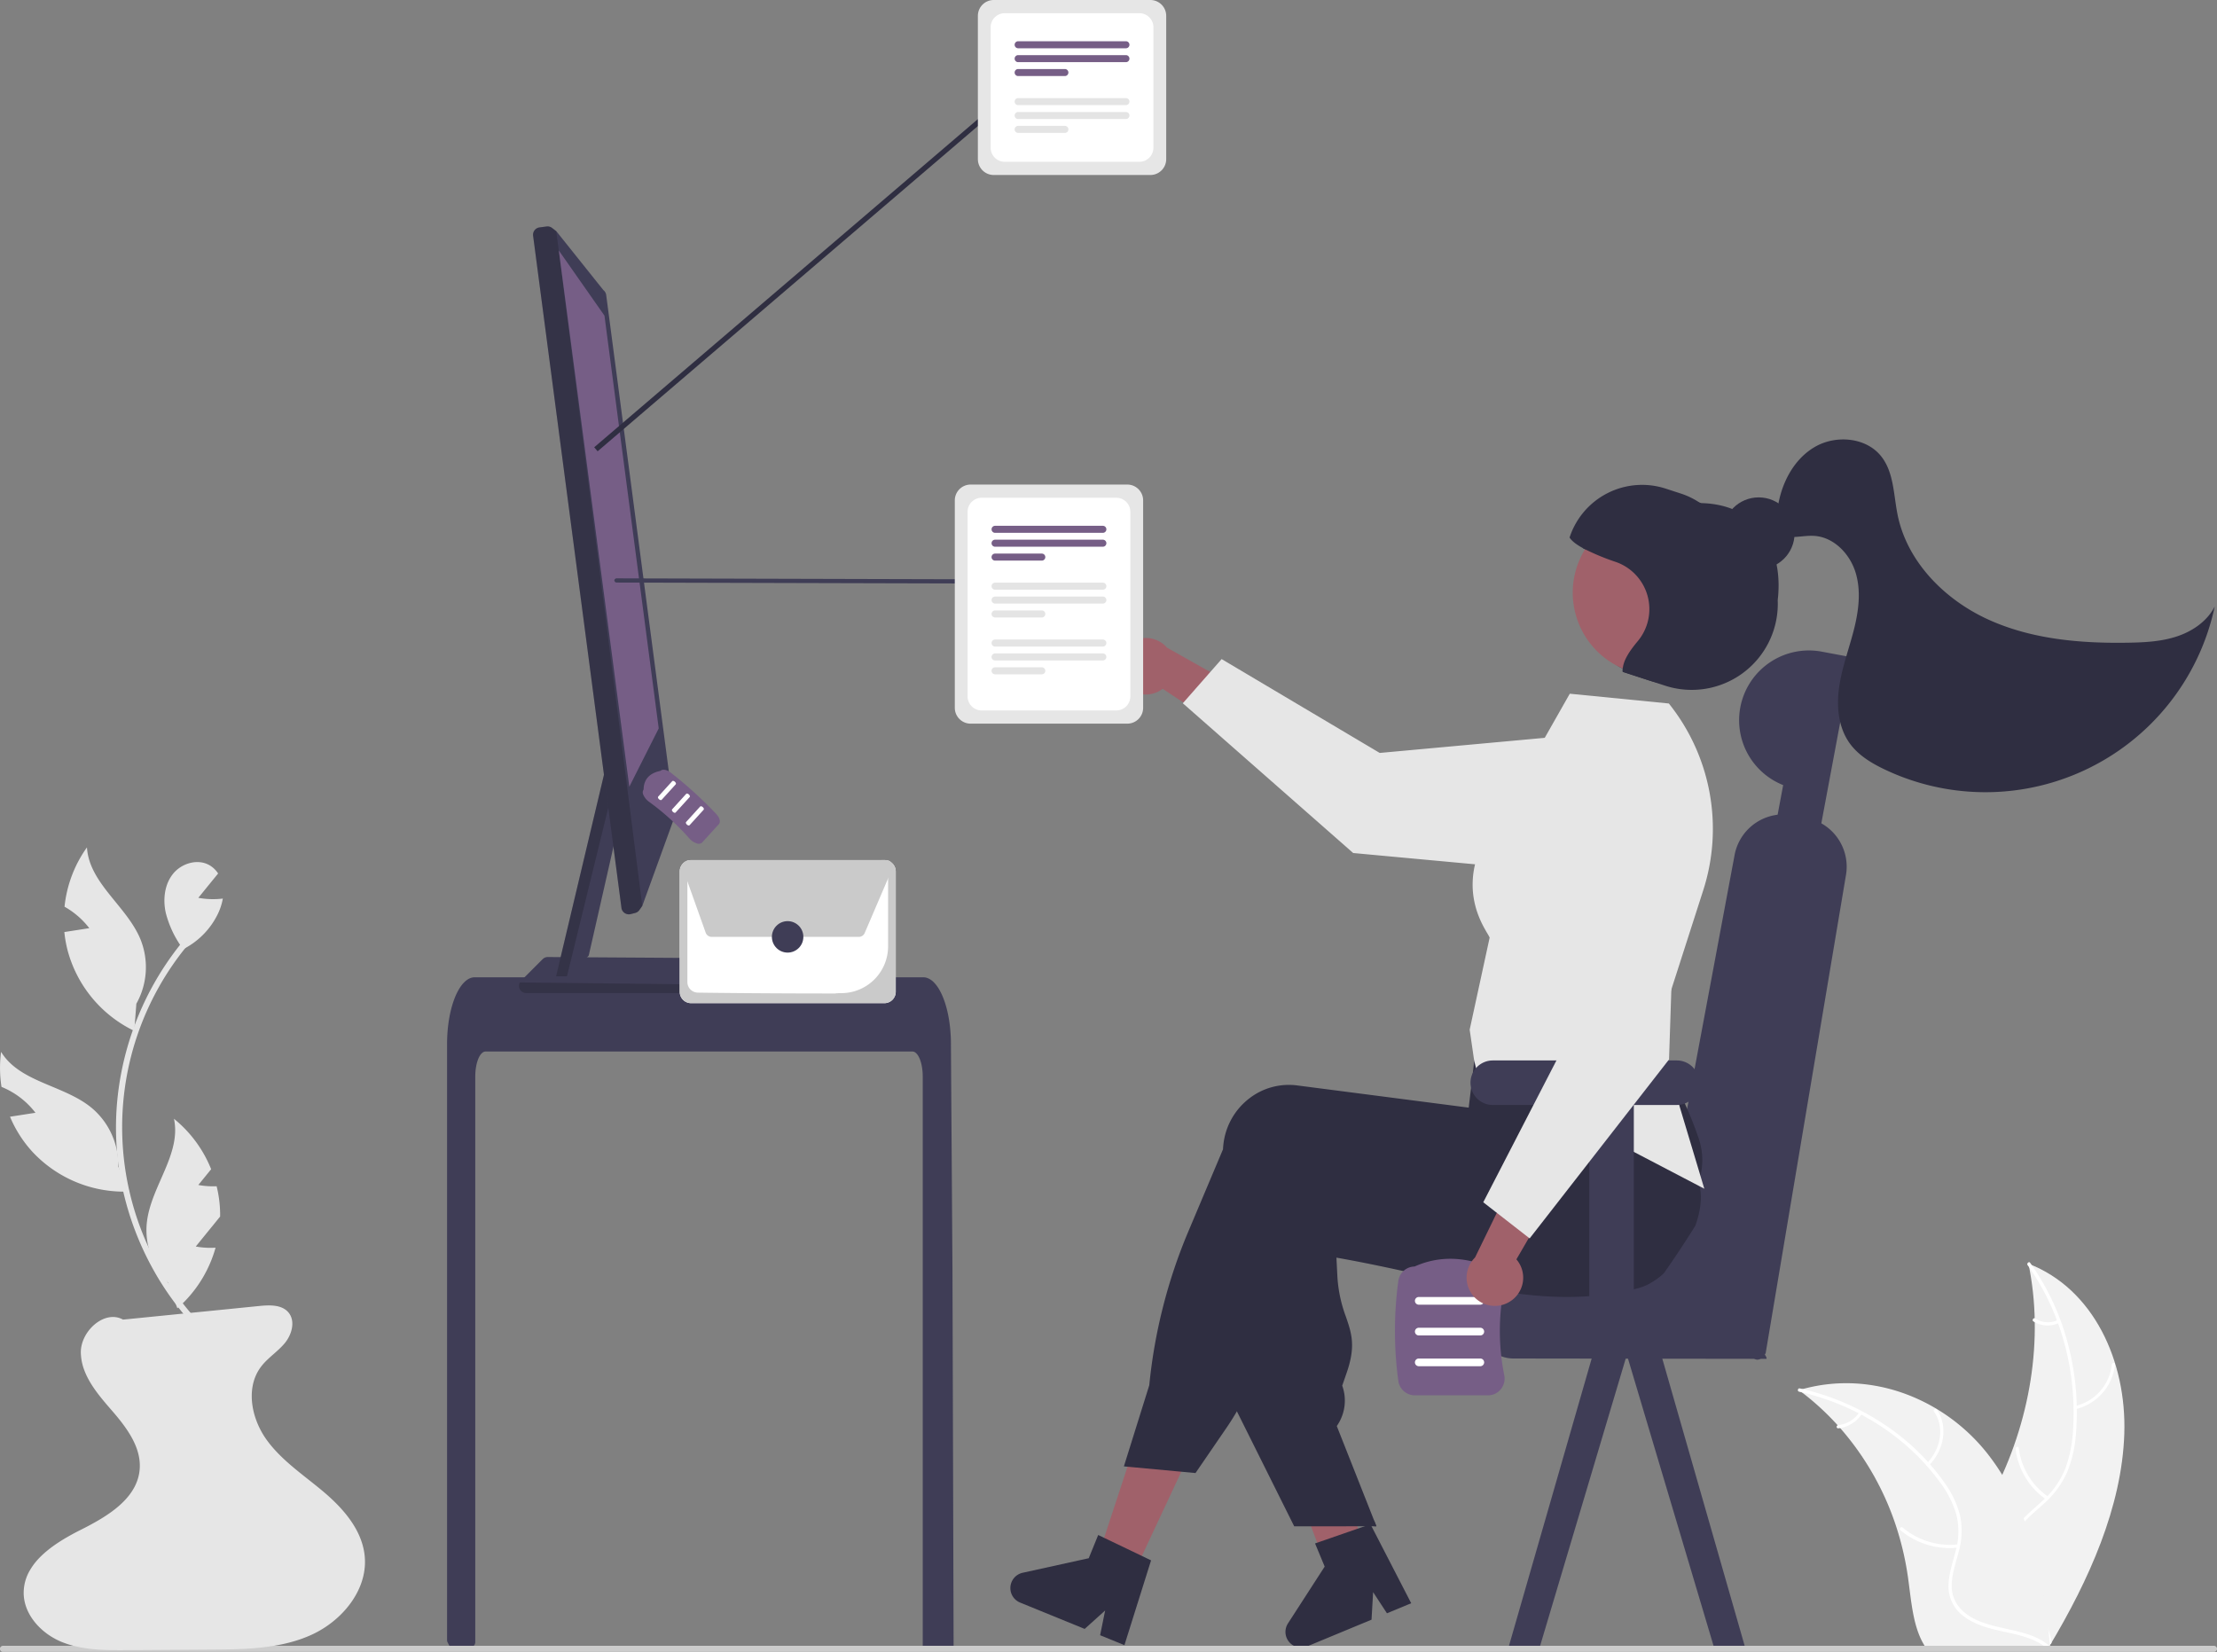 <svg id="Group_8129" data-name="Group 8129" xmlns="http://www.w3.org/2000/svg" width="1518.396" height="1131.447" viewBox="0 0 1518.396 1131.447">
  <rect x="0" y="0" width="1518.396" height="1131.447" fill="#808080" stroke="none"/>
  <path id="Path_19289" data-name="Path 19289" d="M1043.67,737.071c1.673-49.94-21.178-99.562-65.634-116.579,10.593,51.038,1.6,108.454-24.88,158.861-10.314,19.633-23.7,40.674-20.024,60.7,2.287,12.46,11.142,22.115,21.771,28.238s23.014,9.166,35.246,12.149l2.166,2.127C1019.611,836.989,1042,787.011,1043.67,737.071Z" transform="translate(411.239 245.075)" fill="#f2f2f2"/>
  <path id="Path_19290" data-name="Path 19290" d="M964.025,621.88c22.286,31.138,33.656,71.066,31.189,112.131a90.331,90.331,0,0,1-5.132,26.651,58.87,58.87,0,0,1-15.559,22.452c-6.356,5.924-13.447,11.338-18.455,18.515a31.885,31.885,0,0,0-5.267,24.392c1.867,9.979,7.342,18.181,13,25.974,6.287,8.653,12.97,17.521,14.44,28.875.178,1.376,2.365.715,2.187-.659-2.559-19.755-19.68-31.243-25.907-49.1-2.906-8.334-3.167-17.956,2.135-26.611,4.636-7.568,11.945-13.157,18.425-19.107a63.182,63.182,0,0,0,15.96-21.5,84.741,84.741,0,0,0,6.121-26.5,181.891,181.891,0,0,0-4.728-58.544,170.048,170.048,0,0,0-26.706-58.608c-.77-1.076-2.473.567-1.708,1.636Z" transform="translate(424.636 244.622)" fill="#fff"/>
  <path id="Path_19291" data-name="Path 19291" d="M977.244,690.908a35.358,35.358,0,0,0,27.2-30.7c.111-1.422-2.093-1.35-2.2.073a32.734,32.734,0,0,1-25.352,28.516,1.072,1.072,0,1,0,.357,2.114Z" transform="translate(444.114 274.32)" fill="#fff"/>
  <path id="Path_19292" data-name="Path 19292" d="M975.691,726.034a47.544,47.544,0,0,1-20.1-33.366c-.183-1.374-2.37-.714-2.187.659A49.437,49.437,0,0,0,974.4,727.995c1.1.749,2.387-1.216,1.294-1.96Z" transform="translate(427.03 299.07)" fill="#fff"/>
  <path id="Path_19293" data-name="Path 19293" d="M977.391,642.993a16.076,16.076,0,0,1-15.611-1.075c-1.088-.764-2.374,1.2-1.294,1.96a18,18,0,0,0,17.262,1.229,1.336,1.336,0,0,0,.915-1.386.958.958,0,0,0-1.272-.727Z" transform="translate(432.081 261.143)" fill="#fff"/>
  <path id="Path_19294" data-name="Path 19294" d="M868.928,671.841c.663.5,1.325,1,1.986,1.514a178.56,178.56,0,0,1,24.507,22.555c.587.628,1.171,1.275,1.737,1.921a193.573,193.573,0,0,1,39.221,70.174,203.452,203.452,0,0,1,7.241,32.3c2.148,15.264,3.226,32.159,10.24,44.733a31.882,31.882,0,0,0,2.407,3.787l80.956,1.375c.2-.09.4-.162.595-.252l3.209.2c-.039-.581-.092-1.182-.132-1.763-.021-.338-.061-.676-.082-1.013-.02-.225-.041-.45-.046-.656-.006-.075-.013-.15-.023-.207,0-.206-.031-.394-.039-.581-.289-3.357-.6-6.716-.941-10.074,0-.019,0-.019-.012-.038-2.646-25.574-7.5-50.849-16.19-74.035-.262-.7-.519-1.414-.818-2.112a181.107,181.107,0,0,0-14.583-29.767,155.8,155.8,0,0,0-10.3-14.766A128.548,128.548,0,0,0,963.217,684.7c-26.609-16-59.295-22.51-91.809-13.565C870.577,671.363,869.762,671.593,868.928,671.841Z" transform="translate(363.168 280.308)" fill="#f2f2f2"/>
  <path id="Path_19295" data-name="Path 19295" d="M869.273,671.352c38.639,8.678,72.983,30.258,95.8,61.055a71,71,0,0,1,11.686,22.132,47.917,47.917,0,0,1-.08,25.471c-2.01,8.088-4.979,16.258-5.036,24.42a25.313,25.313,0,0,0,10.192,20.6c7.723,5.986,17.551,8.511,27.3,10.631,10.82,2.354,22.121,4.621,30.33,11.829.995.873,2.524-.926,1.531-1.8-14.284-12.54-36.4-10.335-52.771-19.3-7.639-4.181-13.725-10.887-14.309-20.283-.51-8.216,2.545-16.643,4.649-24.825a51.924,51.924,0,0,0,1.017-25.032,66.283,66.283,0,0,0-10.719-22.624,155.024,155.024,0,0,0-39.807-38.9,171.186,171.186,0,0,0-59.262-25.591c-1.335-.3-1.839,1.907-.513,2.2Z" transform="translate(362.841 281.839)" fill="#fff"/>
  <path id="Path_19296" data-name="Path 19296" d="M920.445,715.9c10.872-11,13.13-27.45,5.341-38.427-.767-1.081-2.671.308-1.9,1.391,7.3,10.284,5.122,25.464-5.041,35.746-1.07,1.082.538,2.367,1.6,1.291Z" transform="translate(400.64 287.862)" fill="#fff"/>
  <path id="Path_19297" data-name="Path 19297" d="M948.165,735.058a50.48,50.48,0,0,1-38.06-11.6c-1-.869-2.528.93-1.531,1.8a52.543,52.543,0,0,0,39.641,11.984C949.642,737.109,949.584,734.925,948.165,735.058Z" transform="translate(392.897 322.748)" fill="#fff"/>
  <path id="Path_19298" data-name="Path 19298" d="M899.119,678.676a19.834,19.834,0,0,1-14.446,8.716c-1.425.116-1.366,2.3.05,2.185a22.224,22.224,0,0,0,16-9.61,1.112,1.112,0,0,0-.035-1.545A1.155,1.155,0,0,0,899.119,678.676Z" transform="translate(374.285 288.722)" fill="#fff"/>
  <path id="Path_19299" data-name="Path 19299" d="M939.024,689.362c.169-.192-1.121-.354-3.512-.492V608.584h-115.9v6.462H767.441a23.1,23.1,0,0,0-23.074,23.074v33.207A23.09,23.09,0,0,0,767.441,694.4l53.471.07,23.478.035h1.616l23.5.035,65.623.088h5.654C941.605,693.7,938.234,690.292,939.024,689.362Z" transform="translate(268.994 236.072)" fill="#3f3d56"/>
  <path id="Path_19300" data-name="Path 19300" d="M887.258,814.347c-3.832,5.59-6.938,5.384-9.656,1.767a28.912,28.912,0,0,1-3.425-6.715c-8.259-21.178-13.662-69.762-29.237-52.773-3.075,3.355-6.2,6.684-9.333,9.974-5.826,6.128-11.912,12.779-17.941,18.654,0,.017.137-.635.116-.621-2.974,2.909-.733-22.254-1.91-29.334-.25-1.53-.658-2.213-1.308-1.6-.05-.688-.083-1.373-.078-2.069a28.813,28.813,0,0,1,.166-3.274c.1-1,.233-2.011.424-3.029L866,473.03a34.128,34.128,0,0,1,29.471-27.575,35.241,35.241,0,0,1,10.241.361l9.269,1.733a33.654,33.654,0,0,1,10.418,3.806l.017,0a34.1,34.1,0,0,1,16.775,35.919Z" transform="translate(322.007 112.577)" fill="#3f3d56"/>
  <path id="Path_19301" data-name="Path 19301" d="M451.3,664.121l-23.907-11.434,32.84-99.927,35.284,16.876Z" transform="translate(323.127 417.909)" fill="#a0616a"/>
  <path id="Path_19302" data-name="Path 19302" d="M725.93,775.193c-1.738,1.089-3.477,2.16-5.233,3.231-3.494,2.142-7.024,4.25-10.554,6.322-1.774,1.036-3.565,2.072-5.338,3.091v.052l-.105.017-.035.018-2.7.667-3.881-10.255-1.791-4.724-2.529-6.69-4.636-12.24-24.409-64.446,37.948-9.36,1.422,5.813h.018l.7,2.88,13.258,53.77,2.7,10.993.088.334,1.633,6.568,1.4,5.69,1.563,6.357Z" transform="translate(208.774 290.728)" fill="#a0616a"/>
  <path id="Path_19303" data-name="Path 19303" d="M964.461,655.33c-2.406,3.863-4.864,7.709-7.34,11.52q-6.9,10.642-14.171,20.967c0,.018-.018.018-.035.035a49.575,49.575,0,0,1-9.307,6.8c-.14.105-.3.176-.439.264a34.317,34.317,0,0,1-7.832,3.143c-.983.246-1.984.492-2.968.737-3.547.843-7.059,1.563-10.554,2.2-6.216,1.106-12.363,1.9-18.474,2.388-.492.053-.983.088-1.475.123-25.129,1.844-49.59-1.124-75.123-5.988-12.609-2.388-25.48-5.251-38.809-8.218-4.355-.983-8.727-1.949-13.153-2.915-.334-.07-.685-.158-1.036-.228-6.322-1.387-12.749-2.757-19.334-4.109-8.289-1.7-16.841-3.354-25.726-4.917l.632,12.521a94.227,94.227,0,0,0,5.935,28.149c3.793,11.1,6.8,19.878.457,38.159l-3.055,8.85a30.226,30.226,0,0,1-3.108,26.744l-.615.931,25.48,64.464,1.651,4.179H733.014l-16.05.018h-27.2L650.516,782.4l-1.879-3.758v-.193l4.056-151.318c.053-1.335.158-2.687.334-4.021a46.006,46.006,0,0,1,17.508-30.977,44.3,44.3,0,0,1,33-9.026l13.434,1.738,27.447,3.547,19.334,2.511.386.053,57.019,7.375,4.092-16.682.755-.281,24.005-8.8,83.026-30.432.211-.07,5.461-2,.65,1.053c.193.316.386.632.562.948a162.74,162.74,0,0,1,13.118,30.45,478,478,0,0,1,13.785,52.628q.237,1.159.422,2.107l.053.193c.053.3.088.492.105.544C969.307,635.961,967.973,645.69,964.461,655.33Z" transform="translate(196.619 184.268)" fill="#2f2e41"/>
  <path id="Path_19304" data-name="Path 19304" d="M1000.478,609.769c-.263-1.124-.6-2.265-.948-3.372a240.282,240.282,0,0,0-9.728-24.62c-4.144-9.131-9.114-18.913-15.032-29.5q-4.293-7.692-9.237-16-2.476-4.162-5.145-8.482a4.438,4.438,0,0,0-.228-.386l-.509-.843L877.5,537.561l-30.59,4.092-1.826,15.242-.439,3.776c-.018,0-.018,0,0,.018l-1.229,10.29V571l-1.633,13.592-.14-.018-45.394-5.883-46.781-6.058-25.129-3.249a44.277,44.277,0,0,0-33,9.026,46.028,46.028,0,0,0-17.508,30.977c-.158,1.229-.263,2.494-.316,3.74L649.814,669.3a362.442,362.442,0,0,0-26.8,105.433L605.632,830.31l2.476.228,36.842,3.424,9.728.913L676.1,803.6c2.441-3.565,4.759-7.235,6.919-10.993a166.952,166.952,0,0,0,9.465-19.035l46.342-110.279q5.374.922,10.642,1.756,24.365,3.951,46.781,6.445c48.59,5.426,90.664,5.848,128.121,1.247q15.778-1.923,30.5-5.057,5.4-1.133,10.659-2.441c.825-.193,1.633-.386,2.441-.6a44.813,44.813,0,0,0,31.345-29.291,45.724,45.724,0,0,0,1.159-25.586Z" transform="translate(164.106 174.064)" fill="#2f2e41"/>
  <path id="Path_19305" data-name="Path 19305" d="M651.432,740.645l-25.866-12.4L621.51,726.3l-6.48,15.91-45.236,9.957a10.733,10.733,0,0,0-1.756,20.423l44.2,18.035L626.268,778l-3.442,16.946,16.647,6.8,18.245-58.072Z" transform="translate(130.633 325.069)" fill="#2f2e41"/>
  <path id="Path_19306" data-name="Path 19306" d="M535.881,592.93l1.651,4.179h-1.651Z" transform="translate(405.148 448.28)" fill="#2f2e41"/>
  <path id="Path_19307" data-name="Path 19307" d="M667.438,576.68c0-9.412-3.161-17.051-7.042-17.069H368.033c-3.9.018-7.042,7.656-7.059,17.069V964.138a3.517,3.517,0,0,1-3.177,3.5q-4.259.409-8.518.761c-.07,0-.14.018-.211.018-1.545.14-3.091.246-4.636.369h-.018q-1.192-2.2-2.357-4.448a3.533,3.533,0,0,1-.4-1.631V554.536c0-2.6.105-5.215.281-7.8a99.89,99.89,0,0,1,1.317-10.571c2.968-16.314,9.676-27.359,17.3-27.394H667.859a8.225,8.225,0,0,1,3.231.685,12.6,12.6,0,0,1,3.986,2.792,24.714,24.714,0,0,1,3.916,5.356c3.758,6.62,6.445,16.489,7.393,27.974,0,.105.017.211.017.316.246,2.845.369,5.742.351,8.64L687,592.168l.158,22.442.474,70.417.175,25.006.773,256.733h0a3.512,3.512,0,0,1-3.512,3.512H670.95a3.512,3.512,0,0,1-3.512-3.512Z" transform="translate(-35.471 160.611)" fill="#3f3d56"/>
  <path id="Path_19308" data-name="Path 19308" d="M259.59,347.132l-20.337,89.479-12.995,14.234h-9.376l38.64-162.69,1.911,27.638v.019Z" transform="translate(163.972 217.857)" fill="#3f3d56"/>
  <path id="Path_19309" data-name="Path 19309" d="M535.7,501.8,416.4,501.043l-10.589-.07-7.551-.053-8.8-.053h-.07a4.854,4.854,0,0,0-3.407,1.4l-14.856,14.856a3.836,3.836,0,0,0-.79,1.124,1.719,1.719,0,0,0-.228.386,4.959,4.959,0,0,0,4.46,6.919H529.116a4.918,4.918,0,0,0,4.425-2.81l1.212-2.634,2.494-5.356,2.827-6.041a4.811,4.811,0,0,0,.457-2.055A4.89,4.89,0,0,0,535.7,501.8Z" transform="translate(-14.267 154.634)" fill="#3f3d56"/>
  <path id="Path_19310" data-name="Path 19310" d="M534.752,512.622l-1.22,2.644a4.915,4.915,0,0,1-4.413,2.806H374.563a4.95,4.95,0,0,1-4.454-6.914,1.475,1.475,0,0,1,.224-.386Z" transform="translate(-14.267 162.122)" opacity="0.17" style="isolation: isolate"/>
  <path id="Path_19311" data-name="Path 19311" d="M257.434,315.793v.019L224.346,450.845h-7.463l38.64-162.69Z" transform="translate(163.972 217.857)" opacity="0.17" style="isolation: isolate"/>
  <path id="Path_19312" data-name="Path 19312" d="M472.129,619.211,425.3,262.892a5.079,5.079,0,0,0-1.932-3.372l-32.241-40.354-2.9-2.23a5.143,5.143,0,0,0-3.758-1l-4.847.65a5.082,5.082,0,0,0-4.39,5.69h0l48.537,369.19v.018l2.968,22.583,3.53,26.815v.035l5.479,41.724a4.973,4.973,0,0,0,2.2,3.547,5.045,5.045,0,0,0,4.092.738l3.073-.773a5.161,5.161,0,0,0,2.915-2l1.37-1.949.632-.913,21.213-58.476A5.05,5.05,0,0,0,472.129,619.211Z" transform="translate(-10.12 -60.818)" fill="#3f3d56"/>
  <path id="Path_19313" data-name="Path 19313" d="M391.112,219.169l58.911,462.126-.64.9-1.365,1.943a5.144,5.144,0,0,1-2.916,2l-3.077.774a5.1,5.1,0,0,1-6.285-4.281l-60.5-460.358a5.086,5.086,0,0,1,4.378-5.7l4.859-.639a5.013,5.013,0,0,1,3.742,1.006Z" transform="translate(-10.117 -60.818)" opacity="0.17" style="isolation: isolate"/>
  <path id="Path_19314" data-name="Path 19314" d="M217.951,97.7l31.263,44.623,37.158,282.724-20.145,39.966Z" transform="translate(164.78 73.866)" fill="#765e86"/>
  <path id="Path_19315" data-name="Path 19315" d="M609.79,731.273l-21.44.4,59.59-207,21.44,6.622Z" transform="translate(444.817 396.676)" fill="#3f3d56"/>
  <path id="Path_19316" data-name="Path 19316" d="M882.81,858.228l-21.424-.4L802.595,660.462l-.808-2.6,13.75-4.25c2.722.053,5.549.088,8.464.123l2.09,6.761Z" transform="translate(312.406 270.117)" fill="#3f3d56"/>
  <path id="Path_19317" data-name="Path 19317" d="M720.275,724.383l-27.1,9.391-4.254,1.469,6.59,15.864-25.137,38.9a10.733,10.733,0,0,0,13.122,15.747l44.1-18.285,1.086-18.844,9.478,14.463,16.611-6.884-27.9-54.1Z" transform="translate(211.747 321.899)" fill="#2f2e41"/>
  <path id="Path_19318" data-name="Path 19318" d="M605.313,404.716a19.25,19.25,0,0,0,28.787,6.525l56.993,37.834.109-35.548-54.138-30.478a19.354,19.354,0,0,0-31.75,21.666Z" transform="translate(162.205 60.54)" fill="#a0616a"/>
  <path id="Path_19319" data-name="Path 19319" d="M628.615,414.911l26.591-30.251,108.27,64.276L907,435.792a48.533,48.533,0,0,1,52.752,52.8h0a48.585,48.585,0,0,1-52.8,43.853L745.309,517.486Z" transform="translate(181.481 66.776)" fill="#e6e6e6"/>
  <path id="Path_19320" data-name="Path 19320" d="M877.144,405.169l-.249-.313-67.836-6.694L763.226,478.9c-39.4,48.166-10.769,81.383-9.055,86.322l-13.676,63.055,3.065,21.1,1.531,6.269L901.2,737.214,869.111,630.326l31.328-97.476a137.316,137.316,0,0,0-23.295-127.68Z" transform="translate(266.067 76.985)" fill="#e6e6e6"/>
  <path id="Path_19321" data-name="Path 19321" d="M918.088,391.541c.035.86.053,1.721.053,2.564a58.95,58.95,0,0,1-77.231,55.948l-10.835-3.53c-.088-.035-.193-.053-.281-.088l-17.859-5.83a12.2,12.2,0,0,1,.035-2.265c-26.639-11.379,10.185-48.765,19.334-76.844,1.422-4.372-47.483-1.106-45.165-4.847-.509-.263-1.019-.527-1.493-.79a72.375,72.375,0,0,1,79.935-31.152c.386.088.79.211,1.176.316,34.7.86,52.927,25.041,52.927,56.439a86.173,86.173,0,0,1-.6,10.08Z" transform="translate(299.448 19.566)" fill="#2f2e41"/>
  <path id="Path_19322" data-name="Path 19322" d="M891.02,400.638a56.574,56.574,0,0,1-71.313,36.227q-2.423-.79-4.741-1.791a56.554,56.554,0,1,1,76.054-34.436Z" transform="translate(296.452 22.831)" fill="#a0616a"/>
  <path id="Path_19323" data-name="Path 19323" d="M834,450.694c-.088-.035-.193-.053-.281-.088l-17.859-5.83a12.2,12.2,0,0,1,.035-2.265c.531-5.88,4.659-12.038,10.2-18.685a34.223,34.223,0,0,0-15.046-54.348l-.457-.159a158.332,158.332,0,0,1-20.528-8.5c-.509-.263-1.019-.527-1.493-.79-4.46-2.458-7.691-4.917-9.114-7.27a52.237,52.237,0,0,1,65.869-33.47l10.36,3.372a52.041,52.041,0,0,1,30.2,25.708c7.305,5.233,13.065,12.925,17.578,22C926.156,415.924,882.361,466.217,834,450.694Z" transform="translate(295.524 15.394)" fill="#2f2e41"/>
  <path id="Path_19324" data-name="Path 19324" d="M897.4,556.446a15.277,15.277,0,0,1-9.8,14.258,14.88,14.88,0,0,1-4.269.949c-.386.035-.79.053-1.177.053H852.678V714.753c-.439.58-.9,1.159-1.352,1.739-2.529,3.231-5.092,6.462-7.691,9.641-.562.7-1.124,1.387-1.668,2.072-.86,1.036-1.7,2.072-2.546,3.091-.3.351-.58.685-.86,1.036-1.44,1.721-2.88,3.442-4.355,5.163v.018c-.017.018-.017.018-.017.035l-.738.843c-1.176,1.387-2.353,2.792-3.565,4.179a14.683,14.683,0,0,1-4.285-3.6,14.186,14.186,0,0,1-1.861-2.88c-.017-.017-.017-.035-.035-.07a.9.9,0,0,1-.053-.123,15,15,0,0,1-1.475-6.585v-157.6h-66.1a14.724,14.724,0,0,1-5.69-1.106,15.189,15.189,0,0,1-9.166-10.677v-.018a15.031,15.031,0,0,1,1.229-10.29c-.018-.018-.018-.018,0-.018a13.953,13.953,0,0,1,2.687-3.74v-.018c0-.018,0-.018.018-.035a15.292,15.292,0,0,1,10.922-4.6H882.162A15.251,15.251,0,0,1,897.4,556.446Z" transform="translate(266.309 185.13)" fill="#3f3d56"/>
  <path id="Path_19325" data-name="Path 19325" d="M902.156,382.11A47.79,47.79,0,0,0,846.4,420.3h0a47.8,47.8,0,0,0,29.358,53.208L861.386,550.34l29.985,5.607,31.775-169.912Z" transform="translate(345.514 64.226)" fill="#3f3d56"/>
  <circle id="Ellipse_1212" data-name="Ellipse 1212" cx="24.585" cy="24.585" r="24.585" transform="translate(1179.922 340.672)" fill="#2f2e41"/>
  <path id="Path_19326" data-name="Path 19326" d="M1136.679,433.844c-10.667,3.559-22.072,4.165-33.315,4.359-32.715.566-66.259-2.3-96.035-15.867s-55.41-39.347-62.029-71.39c-2.853-13.811-2.517-29.194-11.221-40.29-10.329-13.17-31.087-14.965-45.547-6.535s-22.9,24.834-25.358,41.39l-5.824,9.469c.136,6.1,6.733,10.151,12.8,10.723s12.175-1.1,18.257-.649c13.327.991,24.192,12.391,28.077,25.178s2.014,26.618-1.31,39.562-8.074,25.571-9.972,38.8-.61,27.585,7.173,38.449c5.842,8.153,14.744,13.559,23.794,17.883a160.543,160.543,0,0,0,226.252-111.536C1157.332,423.412,1147.347,430.285,1136.679,433.844Z" transform="translate(354.415 2.003)" fill="#2f2e41"/>
  <path id="Path_19327" data-name="Path 19327" d="M775.058,712.093H724.985a11.439,11.439,0,0,1-11.317-9.833,254.6,254.6,0,0,1,0-68.569,11.44,11.44,0,0,1,11.125-9.831c15.755-7.062,32.721-7.061,50.437,0a11.307,11.307,0,0,1,8.6,4.149,11.568,11.568,0,0,1,2.387,9.642,153.939,153.939,0,0,0,0,60.651,11.568,11.568,0,0,1-2.387,9.642A11.3,11.3,0,0,1,775.058,712.093Z" transform="translate(244.031 243.617)" fill="#765e86"/>
  <path id="Path_19328" data-name="Path 19328" d="M763.921,638.735H721.776a2.634,2.634,0,1,1,0-5.268h42.145a2.634,2.634,0,0,1,0,5.268Z" transform="translate(249.924 254.884)" fill="#fff"/>
  <path id="Path_19329" data-name="Path 19329" d="M763.921,650.735H721.776a2.634,2.634,0,1,1,0-5.268h42.145a2.634,2.634,0,0,1,0,5.268Z" transform="translate(249.924 263.957)" fill="#fff"/>
  <path id="Path_19330" data-name="Path 19330" d="M763.921,662.735H721.776a2.634,2.634,0,1,1,0-5.268h42.145a2.634,2.634,0,0,1,0,5.268Z" transform="translate(249.924 273.029)" fill="#fff"/>
  <path id="Path_19331" data-name="Path 19331" d="M406.892,354.608v0a1.651,1.651,0,0,1,1.8-1.439l270.924.722a1.647,1.647,0,0,1,1.788,1.444v0a1.651,1.651,0,0,1-1.8,1.439l-270.924-.722a1.647,1.647,0,0,1-1.788-1.444Z" transform="translate(13.85 42.959)" fill="#3f3d56"/>
  <path id="Path_19332" data-name="Path 19332" d="M470.156,465.025l-11.5,12.653a3.641,3.641,0,0,1-3.9.506,11.583,11.583,0,0,1-4.923-3.375,168.365,168.365,0,0,0-27.52-25.021,11.584,11.584,0,0,1-3.827-4.581,3.692,3.692,0,0,1,.086-3.876c.115-6.922,4.014-11.211,11.592-12.75,1.329-1.383,4.33-.857,7.02,1.241a279.481,279.481,0,0,1,31.112,28.287C470.663,460.614,471.463,463.587,470.156,465.025Z" transform="translate(22.229 99.401)" fill="#765e86"/>
  <path id="Path_19333" data-name="Path 19333" d="M436.114,434.511l-9.682,10.649c-.334.368-1.14.179-1.8-.421s-.924-1.385-.59-1.752l9.682-10.649c.334-.368,1.14-.179,1.8.421S436.448,434.143,436.114,434.511Z" transform="translate(26.705 102.681)" fill="#fff"/>
  <path id="Path_19334" data-name="Path 19334" d="M441.558,439.461l-9.682,10.649c-.334.368-1.14.179-1.8-.421s-.924-1.384-.59-1.752l9.682-10.649c.334-.368,1.14-.179,1.8.421S441.893,439.094,441.558,439.461Z" transform="translate(30.822 106.423)" fill="#fff"/>
  <path id="Path_19335" data-name="Path 19335" d="M447,444.412l-9.682,10.649c-.334.368-1.14.179-1.8-.421s-.924-1.385-.59-1.752l9.682-10.649c.334-.368,1.14-.179,1.8.421S447.338,444.044,447,444.412Z" transform="translate(34.939 110.166)" fill="#fff"/>
  <path id="Path_19336" data-name="Path 19336" d="M1685.691,771.61a2.083,2.083,0,0,1-2.09,2.089H169.385a2.09,2.09,0,1,1,0-4.179H1683.6a2.083,2.083,0,0,1,2.09,2.09Z" transform="translate(-167.295 357.747)" fill="#ccc"/>
  <path id="Path_19337" data-name="Path 19337" d="M768.6,673.374a19.25,19.25,0,0,0,4.806-29.124l34.387-59.137-35.492,2-27.213,55.851A19.354,19.354,0,0,0,768.6,673.374Z" transform="translate(265.159 218.328)" fill="#a0616a"/>
  <path id="Path_19338" data-name="Path 19338" d="M777.565,754.825,745.79,730.076l57.739-111.893L781.894,475.692A48.534,48.534,0,0,1,831.474,419.9h0a48.585,48.585,0,0,1,46.908,50.1l-5.346,162.245Z" transform="translate(270.071 93.4)" fill="#e6e6e6"/>
  <path id="Path_19339" data-name="Path 19339" d="M657.826,480.346h-107.3A10.858,10.858,0,0,1,539.685,469.5V327.43a10.858,10.858,0,0,1,10.846-10.846h107.3a10.858,10.858,0,0,1,10.846,10.846V469.5a10.858,10.858,0,0,1-10.846,10.846Z" transform="translate(114.247 15.308)" fill="#e6e6e6"/>
  <path id="Path_19340" data-name="Path 19340" d="M646.513,467.415H554.3a9.641,9.641,0,0,1-9.63-9.63V331.361a9.641,9.641,0,0,1,9.63-9.63h92.211a9.641,9.641,0,0,1,9.63,9.63V457.785a9.641,9.641,0,0,1-9.63,9.63Z" transform="translate(118.017 19.2)" fill="#fff"/>
  <path id="Path_19341" data-name="Path 19341" d="M630.245,337.486H556.431a2.407,2.407,0,1,1,0-4.815h73.814a2.407,2.407,0,1,1,0,4.815Z" transform="translate(125.087 27.471)" fill="#765e86"/>
  <path id="Path_19342" data-name="Path 19342" d="M630.245,342.9H556.431a2.407,2.407,0,0,1,0-4.815h73.814a2.407,2.407,0,1,1,0,4.815Z" transform="translate(125.087 31.566)" fill="#765e86"/>
  <path id="Path_19343" data-name="Path 19343" d="M588.427,348.32h-32a2.407,2.407,0,0,1,0-4.815h32a2.407,2.407,0,1,1,0,4.815Z" transform="translate(125.087 35.662)" fill="#765e86"/>
  <path id="Path_19344" data-name="Path 19344" d="M630.245,359.665H556.431a2.407,2.407,0,1,1,0-4.815h73.814a2.407,2.407,0,1,1,0,4.815Z" transform="translate(125.087 44.239)" fill="#e4e4e4"/>
  <path id="Path_19345" data-name="Path 19345" d="M630.245,365.082H556.431a2.407,2.407,0,0,1,0-4.815h73.814a2.407,2.407,0,1,1,0,4.815Z" transform="translate(125.087 48.335)" fill="#e4e4e4"/>
  <path id="Path_19346" data-name="Path 19346" d="M588.427,370.5h-32a2.407,2.407,0,1,1,0-4.815h32a2.407,2.407,0,1,1,0,4.815Z" transform="translate(125.087 52.43)" fill="#e4e4e4"/>
  <path id="Path_19347" data-name="Path 19347" d="M630.245,381.844H556.431a2.407,2.407,0,1,1,0-4.815h73.814a2.407,2.407,0,1,1,0,4.815Z" transform="translate(125.087 61.008)" fill="#e4e4e4"/>
  <path id="Path_19348" data-name="Path 19348" d="M630.245,387.262H556.431a2.407,2.407,0,0,1,0-4.815h73.814a2.407,2.407,0,1,1,0,4.815Z" transform="translate(125.087 65.103)" fill="#e4e4e4"/>
  <path id="Path_19349" data-name="Path 19349" d="M588.427,392.679h-32a2.407,2.407,0,0,1,0-4.815h32a2.407,2.407,0,1,1,0,4.815Z" transform="translate(125.087 69.198)" fill="#e4e4e4"/>
  <path id="Path_19350" data-name="Path 19350" d="M231.746,280.458l287.842-246.2h.456V37.87h.878L234.1,283.2Z" transform="translate(175.21 25.899)" fill="#2f2e41"/>
  <path id="Path_19351" data-name="Path 19351" d="M572.551,463.055H440.2a7.808,7.808,0,0,0-7.8,7.8v82.4a7.808,7.808,0,0,0,7.8,7.8H572.551a7.808,7.808,0,0,0,7.8-7.8v-82.4A7.808,7.808,0,0,0,572.551,463.055Z" transform="translate(33.137 126.046)" fill="#fff"/>
  <path id="Path_19352" data-name="Path 19352" d="M572.551,463.055H440.2a7.808,7.808,0,0,0-7.8,7.8v82.4a7.808,7.808,0,0,0,7.8,7.8H572.551a7.808,7.808,0,0,0,7.8-7.8v-82.4A7.808,7.808,0,0,0,572.551,463.055Zm2.559,59.189a32.062,32.062,0,0,1-31.522,31.936c-13.429.175,7.43.243-8.766.243-37.036,0-75.655-.354-90.064-.583a7.266,7.266,0,0,1-7.116-7.236V470.86a2.568,2.568,0,0,1,2.559-2.565H572.546a2.568,2.568,0,0,1,2.565,2.559Z" transform="translate(33.137 126.046)" fill="#cacaca"/>
  <path id="Path_19353" data-name="Path 19353" d="M554.25,515.642H453.414a4.334,4.334,0,0,1-4.074-2.873l-15.573-43.692a4.325,4.325,0,0,1,4.068-5.777l135.238-.24h.006a4.325,4.325,0,0,1,3.975,6.029l-.236-.1.236.1-18.828,43.932A4.32,4.32,0,0,1,554.25,515.642Z" transform="translate(33.978 126.05)" fill="#cacaca"/>
  <circle id="Ellipse_1213" data-name="Ellipse 1213" cx="10.775" cy="10.775" r="10.775" transform="translate(528.662 630.917)" fill="#3f3d56"/>
  <path id="Path_19354" data-name="Path 19354" d="M409.9,818.045c-2.107,15.524-12.661,29.537-26.235,38.686a69.353,69.353,0,0,1-10.2,5.707,88.729,88.729,0,0,1-12.064,4.425c-18.087,5.286-37.632,5.514-56.65,5.619l-57.668.369c-15.155.088-30.8.088-44.8-5.725a6.364,6.364,0,0,1-.615-.263c-13.75-5.936-25.463-18.983-25.129-33.909a30.588,30.588,0,0,1,4.32-14.909,43.657,43.657,0,0,1,6.392-8.359c7.621-7.9,18.193-14.1,28.1-19.088,16.331-8.2,34.787-18.842,39.564-35.7a30.26,30.26,0,0,0,1.018-5.426c1.124-11.59-4.513-22.249-11.7-31.784-.7-.948-1.44-1.9-2.2-2.845-1.616-2.019-3.284-4-4.934-5.9-.7-.808-1.4-1.633-2.125-2.458-6.638-7.692-13.328-15.91-16.823-25.094a36.3,36.3,0,0,1-2.476-12.046c-.386-14.909,16.278-29.923,28.887-22.881q9.272-.9,18.544-1.844c7.586-.755,15.137-1.51,22.706-2.283h.018c1.7-.141,3.372-.316,5.04-.492Q314.5,639.5,338.1,637.12c6.989-.685,15.207-.948,19.755,4.425,4.952,5.865,2.388,15.137-2.511,21.055-4.9,5.9-11.7,10.08-16.3,16.191-5.953,7.9-7.34,17.894-5.637,27.693a49.7,49.7,0,0,0,2.213,8.359,55.888,55.888,0,0,0,7.077,13.644c10.326,14.47,25.621,24.444,39.195,35.911,13.592,11.484,26.306,26.06,28.167,43.726.053.509.105,1.036.123,1.563a40.214,40.214,0,0,1-.281,8.359Z" transform="translate(-160.312 257.372)" fill="#e6e6e6"/>
  <path id="Path_19355" data-name="Path 19355" d="M272.248,765.594A199.652,199.652,0,0,1,237.6,719.729,203.634,203.634,0,0,1,217.3,666.218a195.606,195.606,0,0,1-4.2-57.893A202.71,202.71,0,0,1,255.1,499.779q2.226-2.856,4.559-5.625c1.734-2.064,4.68.909,2.958,2.958a195.864,195.864,0,0,0,12.59,265.522c1.92,1.893-1.039,4.852-2.958,2.958Z" transform="translate(-133.093 149.031)" fill="#e6e6e6"/>
  <path id="Path_19356" data-name="Path 19356" d="M235.812,500.013a50.687,50.687,0,0,0,4.969-2.168c.082.126.161.254.243.38Z" transform="translate(-115.494 152.349)" fill="#e6e6e6"/>
  <path id="Path_19357" data-name="Path 19357" d="M271.434,488.824a40.352,40.352,0,0,1-3.67,11.028,52.874,52.874,0,0,1-22.038,22.864c-.527.281-1.071.579-1.616.843-.65-1.019-1.317-2.037-1.949-3.056a70.836,70.836,0,0,1-9.8-21.845c-2.037-9.149-.931-19.422,4.934-26.745,5.848-7.323,17.016-10.607,25.111-5.865a17.673,17.673,0,0,1,5.795,5.6c-.808,1-1.616,1.984-2.423,2.985a3.075,3.075,0,0,1-.228.263c-.7.878-1.422,1.738-2.125,2.616-2.933,3.6-5.848,7.217-8.78,10.8a55.545,55.545,0,0,0,12.538.86l1.018-.053C269.274,489.052,270.363,488.965,271.434,488.824Z" transform="translate(-118.814 126.633)" fill="#e6e6e6"/>
  <path id="Path_19358" data-name="Path 19358" d="M241.706,565.177l-1.124,14.645-.3,3.969c-.316-.158-.65-.316-.966-.474a85.7,85.7,0,0,1-44.726-54.771,83.254,83.254,0,0,1-2.2-12.45c5.69-.878,11.4-1.774,17.086-2.652a56.085,56.085,0,0,0-16.963-14.7,84.766,84.766,0,0,1,15.365-40.653c1.475,24.55,27.184,40.161,36.6,62.866A51.069,51.069,0,0,1,241.706,565.177Z" transform="translate(-148.318 122.295)" fill="#e6e6e6"/>
  <path id="Path_19359" data-name="Path 19359" d="M255.8,633.5c-1.37.07-2.739.105-4.091.088a85.813,85.813,0,0,1-62.234-27.306,83.345,83.345,0,0,1-15.33-24.005l.351-.053c5.69-.878,11.4-1.774,17.086-2.652a55.87,55.87,0,0,0-23.268-17.736,83.69,83.69,0,0,1-.281-23.97c12.854,20.949,42.9,22.635,61.883,38.229a51.183,51.183,0,0,1,17.473,29.554,48.144,48.144,0,0,1,.9,8.675c.018.7.018,1.387,0,2.072l.421.948Z" transform="translate(-167.29 182.605)" fill="#e6e6e6"/>
  <path id="Path_19360" data-name="Path 19360" d="M269.1,638.024c-3.635,4.46-7.27,8.956-10.905,13.416a55.652,55.652,0,0,0,13.557.808A85.825,85.825,0,0,1,249.323,690.3c-1,.983-2.037,1.949-3.091,2.862-.211.193-.439.386-.65.579l-.948-2.687-.018-.017-5.373-14.874a50.82,50.82,0,0,1-13.609-24.953v-.035a49.021,49.021,0,0,1-.86-16.858c3-24.391,23.619-46.324,18.491-70.365A85.118,85.118,0,0,1,268.727,598.5c-2.933,3.6-5.848,7.217-8.78,10.8a55.539,55.539,0,0,0,12.538.861,82.114,82.114,0,0,1,2.388,18.157c.018.878.018,1.738,0,2.616-1.844,2.283-3.705,4.548-5.549,6.831a3.064,3.064,0,0,1-.228.264Z" transform="translate(-124.115 202.33)" fill="#e6e6e6"/>
  <path id="Path_19361" data-name="Path 19361" d="M666.826,247.445H559.531A10.858,10.858,0,0,1,548.685,236.6V138.43a10.858,10.858,0,0,1,10.846-10.846H666.826a10.858,10.858,0,0,1,10.846,10.846V236.6a10.858,10.858,0,0,1-10.846,10.846Z" transform="translate(121.051 -127.584)" fill="#e6e6e6"/>
  <path id="Path_19362" data-name="Path 19362" d="M655.513,234.514H563.3a9.641,9.641,0,0,1-9.63-9.63V142.361a9.641,9.641,0,0,1,9.63-9.63h92.211a9.641,9.641,0,0,1,9.63,9.63v82.523a9.641,9.641,0,0,1-9.63,9.63Z" transform="translate(124.822 -123.692)" fill="#fff"/>
  <path id="Path_19363" data-name="Path 19363" d="M639.245,148.486H565.431a2.407,2.407,0,0,1,0-4.815h73.814a2.407,2.407,0,0,1,0,4.815Z" transform="translate(131.892 -115.421)" fill="#765e86"/>
  <path id="Path_19364" data-name="Path 19364" d="M639.245,153.9H565.431a2.407,2.407,0,1,1,0-4.815h73.814a2.407,2.407,0,1,1,0,4.815Z" transform="translate(131.892 -111.326)" fill="#765e86"/>
  <path id="Path_19365" data-name="Path 19365" d="M597.427,159.32h-32a2.407,2.407,0,1,1,0-4.815h32a2.407,2.407,0,1,1,0,4.815Z" transform="translate(131.892 -107.23)" fill="#765e86"/>
  <path id="Path_19366" data-name="Path 19366" d="M639.245,170.665H565.431a2.407,2.407,0,0,1,0-4.815h73.814a2.407,2.407,0,0,1,0,4.815Z" transform="translate(131.892 -98.653)" fill="#e4e4e4"/>
  <path id="Path_19367" data-name="Path 19367" d="M639.245,176.082H565.431a2.407,2.407,0,0,1,0-4.815h73.814a2.407,2.407,0,0,1,0,4.815Z" transform="translate(131.892 -94.557)" fill="#e4e4e4"/>
  <path id="Path_19368" data-name="Path 19368" d="M597.427,181.5h-32a2.407,2.407,0,1,1,0-4.815h32a2.407,2.407,0,1,1,0,4.815Z" transform="translate(131.892 -90.462)" fill="#e4e4e4"/>
</svg>
